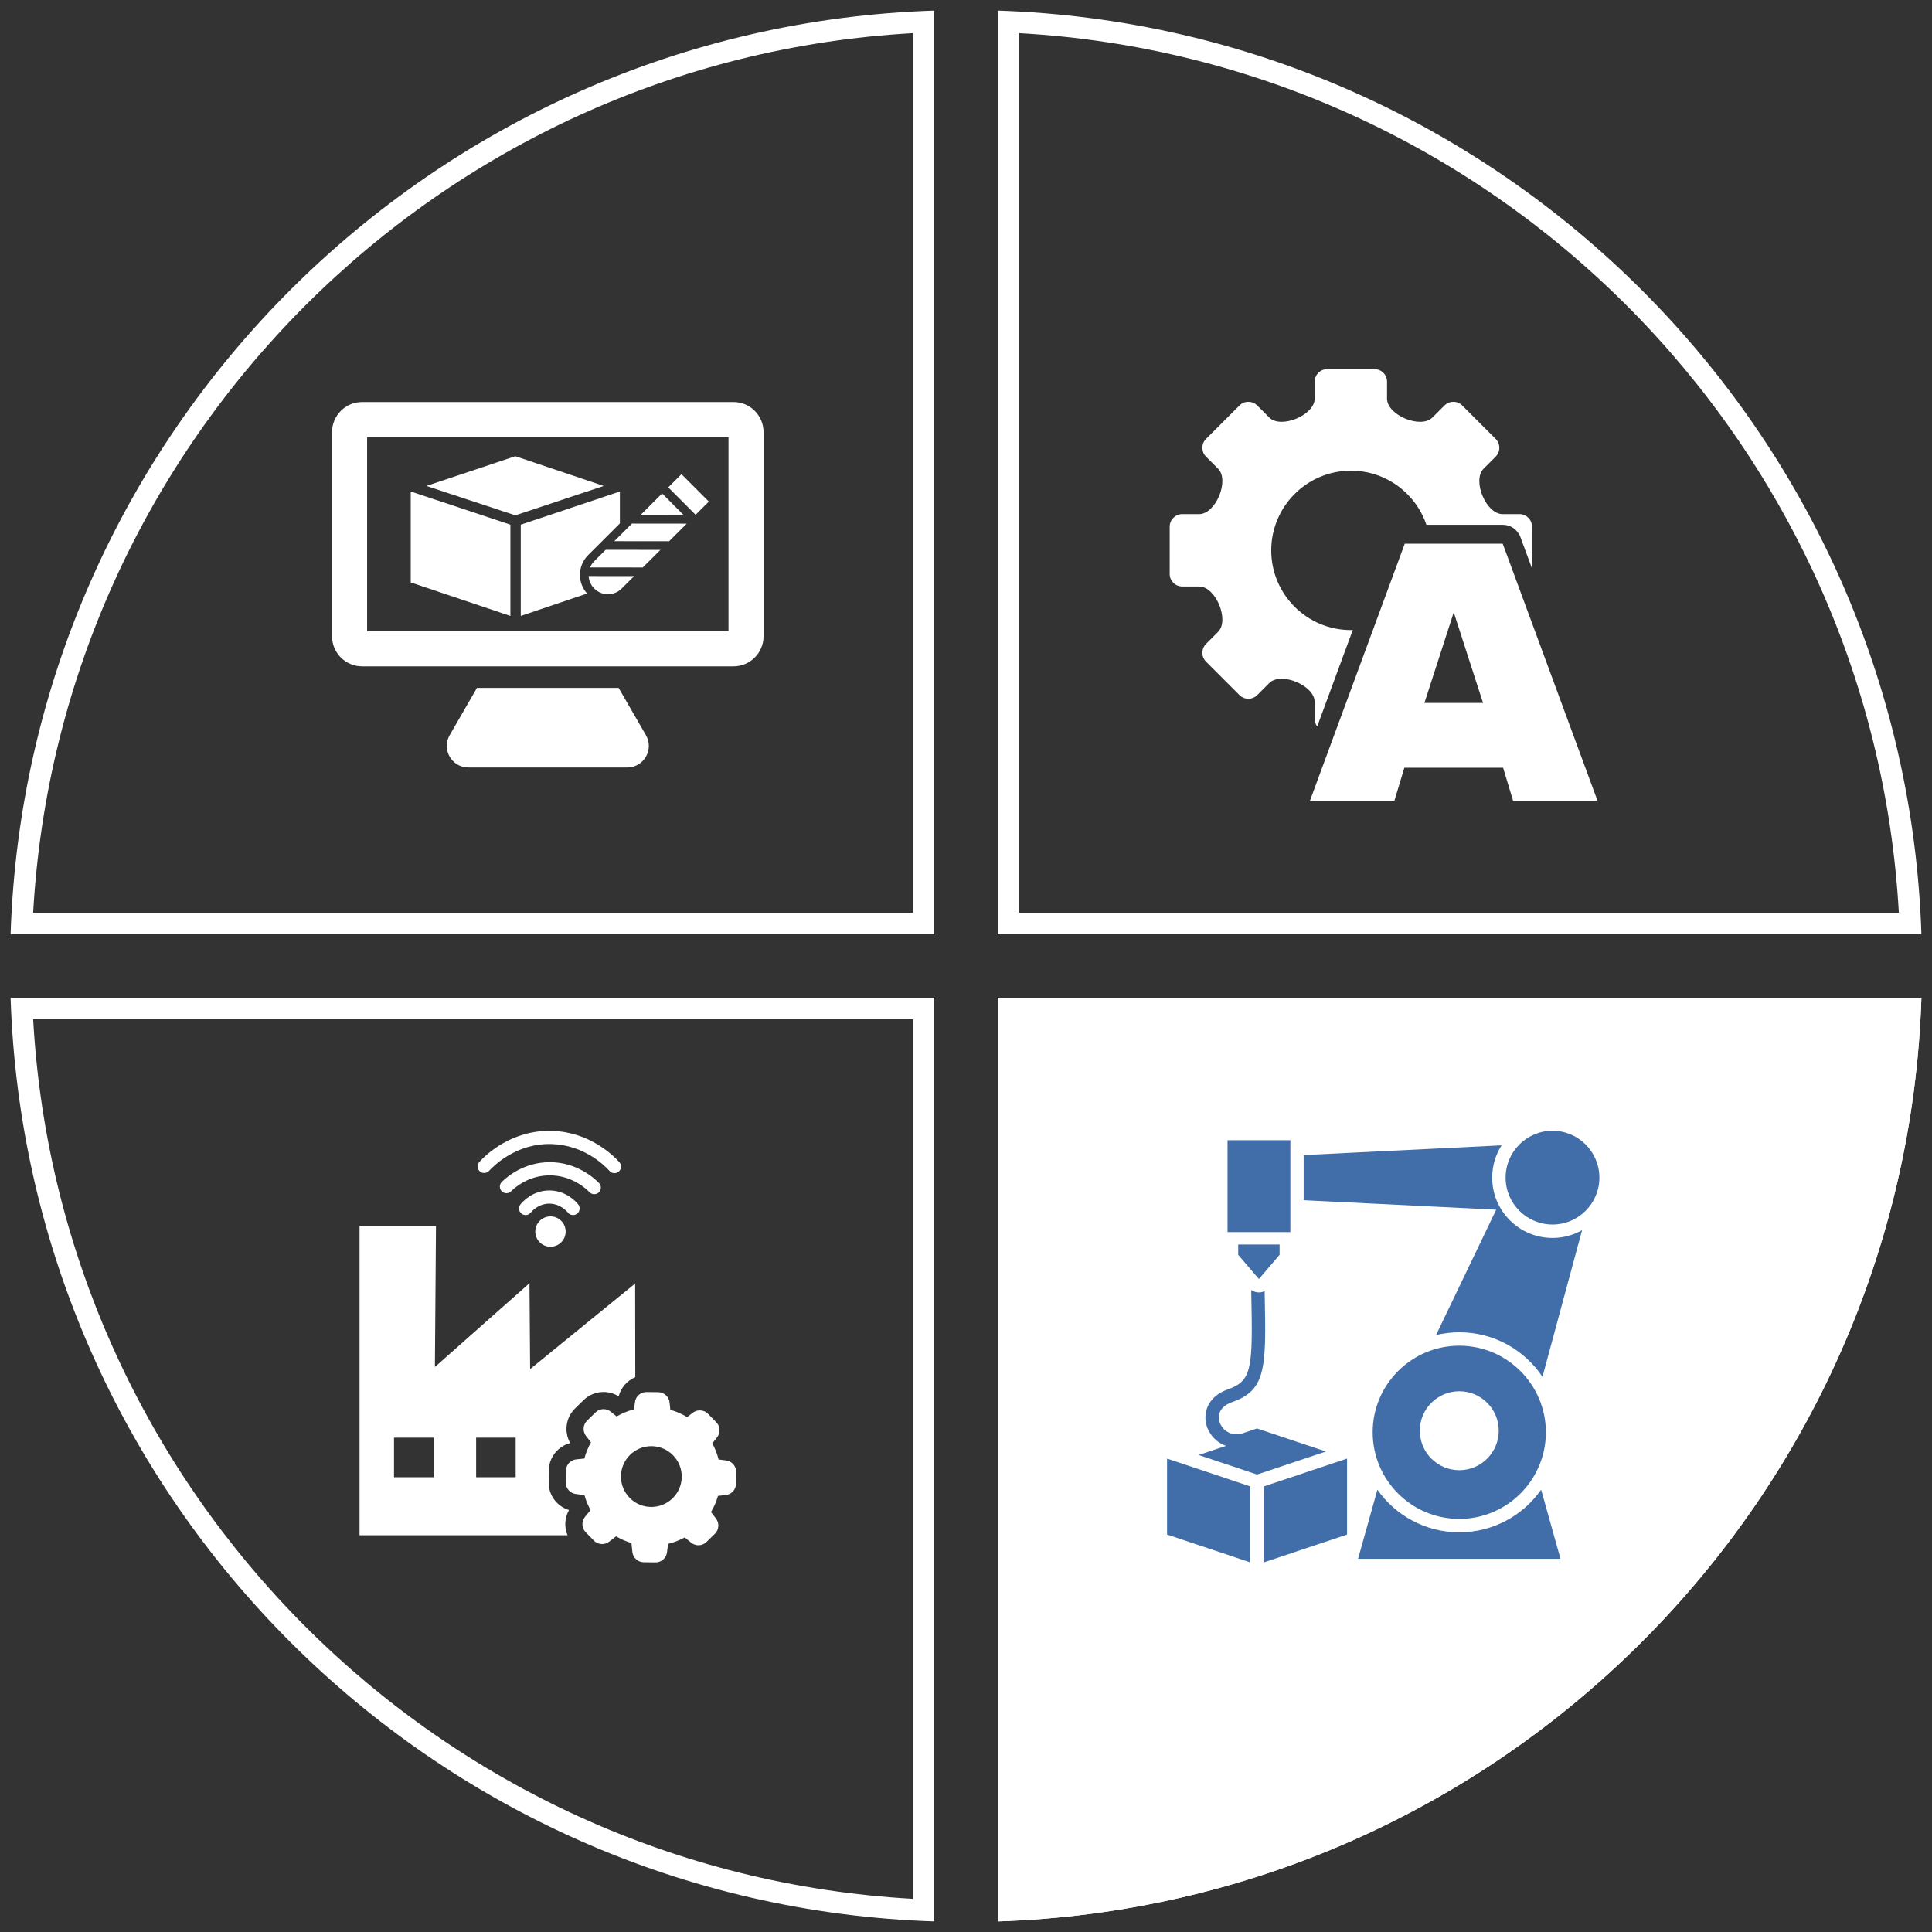 <?xml version="1.0" encoding="UTF-8" standalone="no"?>
<svg
   xmlns:dc="http://purl.org/dc/elements/1.1/"
   xmlns:cc="http://creativecommons.org/ns#"
   xmlns:rdf="http://www.w3.org/1999/02/22-rdf-syntax-ns#"
   xmlns:svg="http://www.w3.org/2000/svg"
   xmlns="http://www.w3.org/2000/svg"
   xmlns:sodipodi="http://sodipodi.sourceforge.net/DTD/sodipodi-0.dtd"
   xmlns:inkscape="http://www.inkscape.org/namespaces/inkscape"
   width="716"
   height="716"
   viewBox="0 0 716 716"
   version="1.1"
   xml:space="preserve"
   style="clip-rule:evenodd;fill-rule:evenodd;stroke-linejoin:round;stroke-miterlimit:2"
   id="svg260"
   sodipodi:docname="ba_additive_tech_white.svg"
   inkscape:version="1.0.1 (3bc2e813f5, 2020-09-07)"><rect x="0" y="0" width="716" height="716" fill="#333333" stroke="none"/><defs
   id="defs264" /><sodipodi:namedview
   pagecolor="#ff30ff"
   bordercolor="#666666"
   borderopacity="1"
   objecttolerance="10"
   gridtolerance="10"
   guidetolerance="10"
   inkscape:pageopacity="0"
   inkscape:pageshadow="2"
   inkscape:window-width="1920"
   inkscape:window-height="1017"
   id="namedview262"
   showgrid="false"
   lock-margins="true"
   fit-margin-left="-42"
   fit-margin-top="-42"
   fit-margin-right="-42"
   fit-margin-bottom="-42"
   inkscape:zoom="1.03375"
   inkscape:cx="472.36768"
   inkscape:cy="358"
   inkscape:window-x="1912"
   inkscape:window-y="-8"
   inkscape:window-maximized="1"
   inkscape:current-layer="svg260" />
    <g
   transform="translate(-1887,-937)"
   id="g258">
        <g
   id="ba_additive_tech"
   transform="translate(1845,895)">
            <rect
   x="0"
   y="0"
   width="800"
   height="800"
   style="fill:none"
   id="rect139" />
            <g
   transform="translate(-35.25,-21.268)"
   id="g145">
                <path
   d="M 789.325,433.019 C 783.27,619.227 633.203,769.292 447.001,775.343 V 433.019 Z"
   style="fill:#ffffff"
   id="path141" />
                <path
   d="M 789.325,433.019 C 783.27,619.227 633.203,769.292 447.001,775.343 V 433.019 Z m -8.363,8 H 455.001 V 766.98 C 630.418,757.121 771.109,616.425 780.962,441.019 Z"
   style="fill:#ffffff"
   id="path143" />
            </g>
            <g
   transform="translate(-35.25,-21.268)"
   id="g149">
                <path
   d="M 81.176,433.019 H 423.5 V 775.343 C 237.292,769.288 87.226,619.22 81.176,433.019 Z M 415.5,766.98 V 441.019 H 89.538 C 99.398,616.436 240.093,757.127 415.5,766.98 Z"
   style="fill:#ffffff"
   id="path147" />
            </g>
            <g
   transform="translate(-35.25,-21.268)"
   id="g153">
                <path
   d="M 423.5,67.193 V 409.517 H 81.176 C 87.23,223.31 237.298,73.244 423.5,67.193 Z m -8,8.363 C 240.083,85.416 99.392,226.111 89.538,401.517 H 415.5 Z"
   style="fill:#ffffff"
   id="path151" />
            </g>
            <g
   transform="translate(-35.25,-21.268)"
   id="g157">
                <path
   d="m 447.001,67.193 c 186.208,6.055 336.274,156.123 342.324,342.324 H 447.001 Z m 8,8.363 V 401.517 H 780.963 C 771.103,226.101 630.408,85.41 455.001,75.556 Z"
   style="fill:#ffffff"
   id="path155" />
            </g>
            <g
   transform="translate(-7.383,-0.256)"
   id="g255">
                <g
   transform="matrix(0.887,0,0,0.887,29.786,53.841)"
   id="g183">
                    <g
   transform="matrix(1.97,0,0,1.97,172.318,458.481)"
   id="g161">
                        <path
   d="m 44.425,80.896 c -2.56,-0.771 -4.358,-3.153 -4.318,-5.904 l 0.029,-2.459 c 0.022,-2.786 1.919,-5.15 4.543,-5.832 -1.348,-2.37 -0.962,-5.402 1.037,-7.358 l 1.782,-1.742 c 1.143,-1.119 2.652,-1.735 4.247,-1.735 1.132,0 2.246,0.321 3.206,0.915 0.485,-1.85 1.815,-3.337 3.527,-4.06 C 58.469,42.664 58.459,34.28 58.452,32.86 51.028,38.91 43.603,44.959 36.178,51.009 36.133,44.936 36.086,38.862 36.04,32.789 29.354,38.713 22.668,44.637 15.982,50.562 16.058,40.609 16.134,30.656 16.21,20.703 H 0 v 65.546 h 44.112 c -0.718,-1.713 -0.626,-3.695 0.313,-5.353 z M 15.697,73.938 H 7.309 v -8.386 h 8.388 z m 17.416,0 h -8.387 v -8.386 h 8.387 z"
   style="fill:#ffffff"
   id="path159" />
                    </g>
                    <g
   transform="matrix(1.97,0,0,1.97,172.318,458.481)"
   id="g165">
                        <path
   d="m 37.271,21.838 c 0,1.776 1.444,3.221 3.22,3.221 1.777,0 3.221,-1.445 3.221,-3.221 0,-1.776 -1.444,-3.221 -3.221,-3.221 -1.776,0 -3.22,1.445 -3.22,3.221 z"
   style="fill:#ffffff"
   id="path163" />
                    </g>
                    <g
   transform="matrix(1.97,0,0,1.97,172.318,458.481)"
   id="g169">
                        <path
   d="m 44.19,17.814 c 0.481,0.603 1.36,0.704 1.965,0.222 0.603,-0.481 0.703,-1.36 0.221,-1.964 -0.394,-0.495 -2.535,-2.954 -6.125,-2.954 h -0.044 c -3.565,0.02 -5.692,2.464 -6.082,2.954 -0.481,0.604 -0.381,1.483 0.223,1.964 0.257,0.205 0.565,0.305 0.87,0.305 0.411,0 0.818,-0.181 1.094,-0.528 0.154,-0.192 1.571,-1.886 3.911,-1.899 h 0.027 c 2.358,0 3.784,1.705 3.94,1.9 z"
   style="fill:#ffffff"
   id="path167" />
                    </g>
                    <g
   transform="matrix(1.97,0,0,1.97,172.318,458.481)"
   id="g173">
                        <path
   d="m 48.778,13.492 c 0.274,0.281 0.638,0.423 1.003,0.423 0.35,0 0.702,-0.131 0.973,-0.395 0.554,-0.539 0.567,-1.423 0.028,-1.977 -1.014,-1.044 -4.743,-4.422 -10.425,-4.422 -0.052,0 -0.105,10e-4 -0.157,10e-4 -5.272,0.058 -8.771,2.946 -10.03,4.185 -0.551,0.541 -0.557,1.426 -0.016,1.976 0.541,0.551 1.426,0.559 1.976,0.017 1.019,-1.002 3.846,-3.336 8.101,-3.382 4.653,-0.047 7.719,2.723 8.547,3.574 z"
   style="fill:#ffffff"
   id="path171" />
                    </g>
                    <g
   transform="matrix(1.97,0,0,1.97,172.318,458.481)"
   id="g177">
                        <path
   d="m 27.474,8.96 c 0.897,-0.988 5.75,-5.909 13.27,-5.681 6.796,0.201 11.118,4.424 12.281,5.713 0.275,0.306 0.656,0.462 1.038,0.462 0.334,0 0.669,-0.119 0.936,-0.36 C 55.572,8.577 55.618,7.693 55.101,7.12 53.75,5.623 48.73,0.718 40.827,0.484 32.306,0.239 26.866,5.47 25.404,7.081 24.886,7.653 24.928,8.537 25.5,9.056 26.072,9.574 26.955,9.532 27.474,8.96 Z"
   style="fill:#ffffff"
   id="path175" />
                    </g>
                    <g
   transform="matrix(1.97,0,0,1.97,172.318,458.481)"
   id="g181">
                        <path
   d="M 77.738,70.378 76.15,70.172 C 75.846,68.977 75.396,67.82 74.808,66.743 l 0.99,-1.215 c 0.783,-0.97 0.725,-2.362 -0.147,-3.253 l -1.735,-1.773 c -0.478,-0.489 -1.113,-0.739 -1.752,-0.739 -0.526,0 -1.054,0.169 -1.501,0.513 l -1.185,0.911 C 68.362,60.512 67.166,59.992 65.911,59.64 l -0.156,-1.538 c -0.128,-1.235 -1.166,-2.185 -2.41,-2.195 l -2.479,-0.03 h -0.039 c -1.227,0 -2.264,0.914 -2.42,2.136 l -0.196,1.529 c -1.293,0.333 -2.537,0.842 -3.693,1.509 l -1.225,-1 c -0.455,-0.367 -1.003,-0.55 -1.548,-0.55 -0.617,0 -1.231,0.234 -1.705,0.697 l -1.783,1.743 c -0.892,0.873 -0.989,2.264 -0.226,3.254 l 1.049,1.352 c -0.607,1.077 -1.088,2.224 -1.401,3.429 l -1.715,0.176 c -1.234,0.127 -2.184,1.166 -2.194,2.41 l -0.03,2.479 c -0.019,1.244 0.902,2.303 2.136,2.459 l 1.822,0.235 c 0.304,1.107 0.736,2.165 1.293,3.164 l -1.174,1.451 c -0.785,0.97 -0.726,2.361 0.146,3.253 l 1.735,1.772 c 0.478,0.49 1.113,0.74 1.751,0.74 0.526,0 1.054,-0.169 1.5,-0.514 l 1.461,-1.126 c 1.029,0.607 2.116,1.087 3.252,1.42 l 0.197,1.881 c 0.127,1.234 1.166,2.185 2.41,2.195 L 62.747,92 h 0.039 c 1.228,0 2.265,-0.914 2.42,-2.136 l 0.226,-1.783 c 1.234,-0.304 2.41,-0.764 3.527,-1.371 l 1.371,1.106 c 0.455,0.368 1.002,0.55 1.548,0.55 0.617,0 1.232,-0.233 1.705,-0.696 l 1.774,-1.734 c 0.891,-0.873 0.989,-2.263 0.225,-3.253 l -1.049,-1.362 c 0.647,-1.078 1.147,-2.223 1.49,-3.429 l 1.626,-0.166 c 1.235,-0.128 2.185,-1.166 2.195,-2.411 l 0.028,-2.479 c 0.021,-1.244 -0.9,-2.302 -2.134,-2.458 z m -15.859,9.866 c -0.024,0 -0.049,0 -0.072,-0.001 -3.557,-0.039 -6.408,-2.968 -6.368,-6.525 0.039,-3.531 2.928,-6.368 6.453,-6.368 h 0.071 c 3.557,0.04 6.408,2.968 6.369,6.525 -0.039,3.532 -2.929,6.369 -6.453,6.369 z"
   style="fill:#ffffff"
   id="path179" />
                    </g>
                </g>
                <g
   transform="matrix(1.796,0,0,1.796,-395.797,-443.359)"
   id="g221">
                    <g
   transform="translate(488.693,502.787)"
   id="g187">
                        <path
   d="M 17.188,74.319 0,68.573 V 84.251 L 17.195,90 c -0.001,-0.025 -0.007,-0.05 -0.007,-0.076 z"
   style="fill:#416ea8"
   id="path185" />
                    </g>
                    <g
   transform="translate(488.693,502.787)"
   id="g191">
                        <path
   d="m 19.954,89.924 c 0,0.026 -0.006,0.051 -0.008,0.076 L 37.143,84.251 V 68.573 l -17.189,5.746 z"
   style="fill:#416ea8"
   id="path189" />
                    </g>
                    <g
   transform="translate(488.693,502.787)"
   id="g195">
                        <path
   d="m 79.534,23.045 c -6.871,0 -12.443,-5.571 -12.443,-12.442 0,-2.453 0.713,-4.739 1.94,-6.666 L 28.187,5.946 V 15.26 L 67.916,17.214 55.508,43.08 c 1.539,-0.365 3.141,-0.565 4.791,-0.565 7.16,0 13.466,3.649 17.167,9.186 l 8.173,-30.258 c -1.804,1.018 -3.885,1.602 -6.105,1.602 z"
   style="fill:#416ea8"
   id="path193" />
                    </g>
                    <g
   transform="translate(488.693,502.787)"
   id="g199">
                        <path
   d="m 60.299,83.786 c -6.989,0 -13.162,-3.477 -16.895,-8.793 L 39.416,89.249 H 81.181 L 77.193,74.993 c -3.732,5.316 -9.905,8.793 -16.894,8.793 z"
   style="fill:#416ea8"
   id="path197" />
                    </g>
                    <g
   transform="translate(488.693,502.787)"
   id="g203">
                        <path
   d="m 60.299,54.683 c 4.496,0 8.142,3.645 8.142,8.143 0,4.497 -3.646,8.143 -8.142,8.143 -4.498,0 -8.143,-3.646 -8.143,-8.143 0,-4.498 3.645,-8.143 8.143,-8.143 z m 0,-9.401 c -9.854,0 -17.87,8.016 -17.87,17.869 0,9.853 8.016,17.87 17.87,17.87 9.853,0 17.869,-8.017 17.869,-17.87 0,-9.853 -8.016,-17.869 -17.869,-17.869 z"
   style="fill:#416ea8"
   id="path201" />
                    </g>
                    <g
   transform="translate(488.693,502.787)"
   id="g207">
                        <path
   d="m 79.534,20.278 c 5.335,0 9.676,-4.34 9.676,-9.675 0,-5.335 -4.341,-9.676 -9.676,-9.676 -5.335,0 -9.676,4.341 -9.676,9.676 0,5.335 4.341,9.675 9.676,9.675 z"
   style="fill:#416ea8"
   id="path205" />
                    </g>
                    <g
   transform="translate(488.693,502.787)"
   id="g211">
                        <path
   d="m 10.218,64.857 c 0.588,0.484 1.24,0.851 1.935,1.098 l -5.63,1.882 12.048,4.028 14.209,-4.751 -14.209,-4.749 -3.422,1.143 c -1.579,0.258 -2.634,-0.344 -3.172,-0.786 -0.29,-0.239 -0.531,-0.522 -0.729,-0.826 -0.458,-0.704 -0.661,-1.539 -0.521,-2.322 0.21,-1.177 1.167,-2.12 2.693,-2.651 7.143,-2.489 7.045,-7.185 6.718,-22.745 -0.001,-0.051 -0.003,-0.104 -0.004,-0.154 -0.366,0.173 -0.769,0.268 -1.184,0.268 -0.574,0 -1.127,-0.182 -1.588,-0.506 0.003,0.149 0.007,0.303 0.01,0.45 0.328,15.65 0.238,18.297 -4.863,20.075 -2.474,0.862 -4.117,2.603 -4.505,4.777 -0.227,1.264 -0.013,2.559 0.564,3.704 0.39,0.776 0.945,1.484 1.65,2.065 z"
   style="fill:#416ea8"
   id="path209" />
                    </g>
                    <g
   transform="translate(488.693,502.787)"
   id="g215">
                        <path
   d="m 18.95,31.525 4.272,-5 v -2.12 h -8.544 v 2.12 z"
   style="fill:#416ea8"
   id="path213" />
                    </g>
                    <g
   transform="translate(488.693,502.787)"
   id="g219">
                        <rect
   x="12.48"
   y="2.88"
   width="12.961"
   height="18.96"
   style="fill:#416ea8"
   id="rect217" />
                    </g>
                </g>
                <g
   transform="matrix(2.001,0,0,2.001,482.875,178.993)"
   id="g227">
                    <path
   d="m 27.318,66.212 c -0.295,-0.389 -0.47,-0.875 -0.47,-1.401 v -3.143 c 0,-3.058 -6.25,-5.655 -8.414,-3.491 l -2.226,2.227 c -0.907,0.907 -2.378,0.907 -3.286,0 L 6.73,54.212 c -0.907,-0.908 -0.907,-2.379 0,-3.287 L 8.956,48.699 C 11.12,46.535 8.525,40.286 5.467,40.286 H 2.323 C 1.04,40.286 0,39.246 0,37.963 v -8.758 c 0,-1.283 1.04,-2.323 2.323,-2.323 h 3.144 c 3.059,0 5.651,-6.249 3.489,-8.414 L 6.73,16.242 c -0.907,-0.907 -0.907,-2.378 0,-3.286 l 6.192,-6.192 c 0.908,-0.907 2.379,-0.907 3.286,0 l 2.226,2.226 c 2.163,2.165 8.414,-0.432 8.414,-3.489 V 2.357 c 0,-1.283 1.04,-2.324 2.323,-2.324 h 8.758 c 1.283,0 2.323,1.041 2.323,2.324 v 3.144 c 0,3.057 6.25,5.654 8.413,3.489 l 2.227,-2.226 c 0.907,-0.907 2.378,-0.907 3.286,0 l 6.191,6.192 c 0.909,0.908 0.909,2.379 0,3.286 l -2.225,2.226 c -2.162,2.164 0.43,8.413 3.489,8.414 h 3.144 c 1.283,0 2.323,1.04 2.323,2.323 v 7.744 L 64.96,31.147 C 64.452,29.772 63.142,28.858 61.676,28.858 H 47.545 C 45.568,23.035 40.053,18.84 33.565,18.84 c -8.146,0 -14.76,6.614 -14.76,14.76 0,8.146 6.614,14.76 14.76,14.76 0.113,0 0.226,-10e-4 0.339,-0.004 z"
   style="fill:#ffffff"
   id="path223" />
                    <path
   d="M 79.248,80.001 H 63.605 L 61.748,73.857 H 43.462 l -1.857,6.144 H 25.963 L 43.534,32.358 H 61.676 Z M 47.176,61.858 H 58.034 L 52.606,45.072 Z"
   style="fill:#ffffff"
   id="path225" />
                </g>
                <g
   transform="matrix(0.898,0,0,0.898,24.403,16.447)"
   id="g253">
                    <g
   transform="matrix(1.783,0,0,1.783,164.853,193.918)"
   id="g231">
                        <path
   d="M 27.23,77.513 C 25.309,80.84 27.711,85 31.553,85 h 36.769 c 3.841,0 6.244,-4.16 4.322,-7.487 L 66.335,66.586 H 33.539 Z"
   style="fill:#ffffff"
   id="path229" />
                    </g>
                    <g
   transform="matrix(1.783,0,0,1.783,164.853,193.918)"
   id="g235">
                        <path
   d="M 91.76,53.477 H 8.115 V 8.533 H 91.76 Z M 92.919,0.419 H 6.955 C 3.114,0.419 0,3.532 0,7.374 v 47.262 c 0,3.842 3.114,6.956 6.955,6.956 h 85.964 c 3.842,0 6.956,-3.114 6.956,-6.956 V 7.374 c 0,-3.842 -3.114,-6.955 -6.956,-6.955 z"
   style="fill:#ffffff"
   id="path233" />
                    </g>
                    <g
   transform="matrix(1.783,0,0,1.783,164.853,193.918)"
   id="g239">
                        <path
   d="M 21.84,19.838 42.42,12.96 62.88,19.838 42.42,26.64 Z"
   style="fill:#ffffff"
   id="path237" />
                    </g>
                    <g
   transform="matrix(1.783,0,0,1.783,164.853,193.918)"
   id="g243">
                        <path
   d="m 66.624,28.505 -7.34,7.324 c -1.226,1.222 -1.902,2.849 -1.904,4.581 -0.002,1.612 0.581,3.136 1.649,4.327 L 43.68,49.92 V 28.8 l 22.944,-7.68 z"
   style="fill:#ffffff"
   id="path241" />
                    </g>
                    <g
   transform="matrix(1.783,0,0,1.783,164.853,193.918)"
   id="g247">
                        <path
   d="M 18.215,21.12 V 42.172 L 41.28,49.92 V 28.8 Z"
   style="fill:#ffffff"
   id="path245" />
                    </g>
                    <g
   transform="matrix(1.783,0,0,1.783,164.853,193.918)"
   id="g251">
                        <path
   d="m 59.389,40.696 10.528,0.012 -2.889,2.882 c -0.875,0.873 -2.021,1.309 -3.166,1.309 -1.149,0 -2.297,-0.438 -3.173,-1.316 -0.802,-0.804 -1.235,-1.836 -1.3,-2.887 z m 3.939,-6.077 12.677,0.015 -4.086,4.076 -12.196,-0.014 c 0.219,-0.528 0.544,-1.023 0.974,-1.452 z M 82.092,28.56 78.007,32.636 65.33,32.622 69.415,28.546 Z m -0.724,-2 -9.95,-0.012 4.98,-4.969 z m -3.554,-6.394 3.062,-3.055 6.331,6.346 -3.062,3.055 z"
   style="fill:#ffffff"
   id="path249" />
                    </g>
                </g>
            </g>
        </g>
    </g>
</svg>
